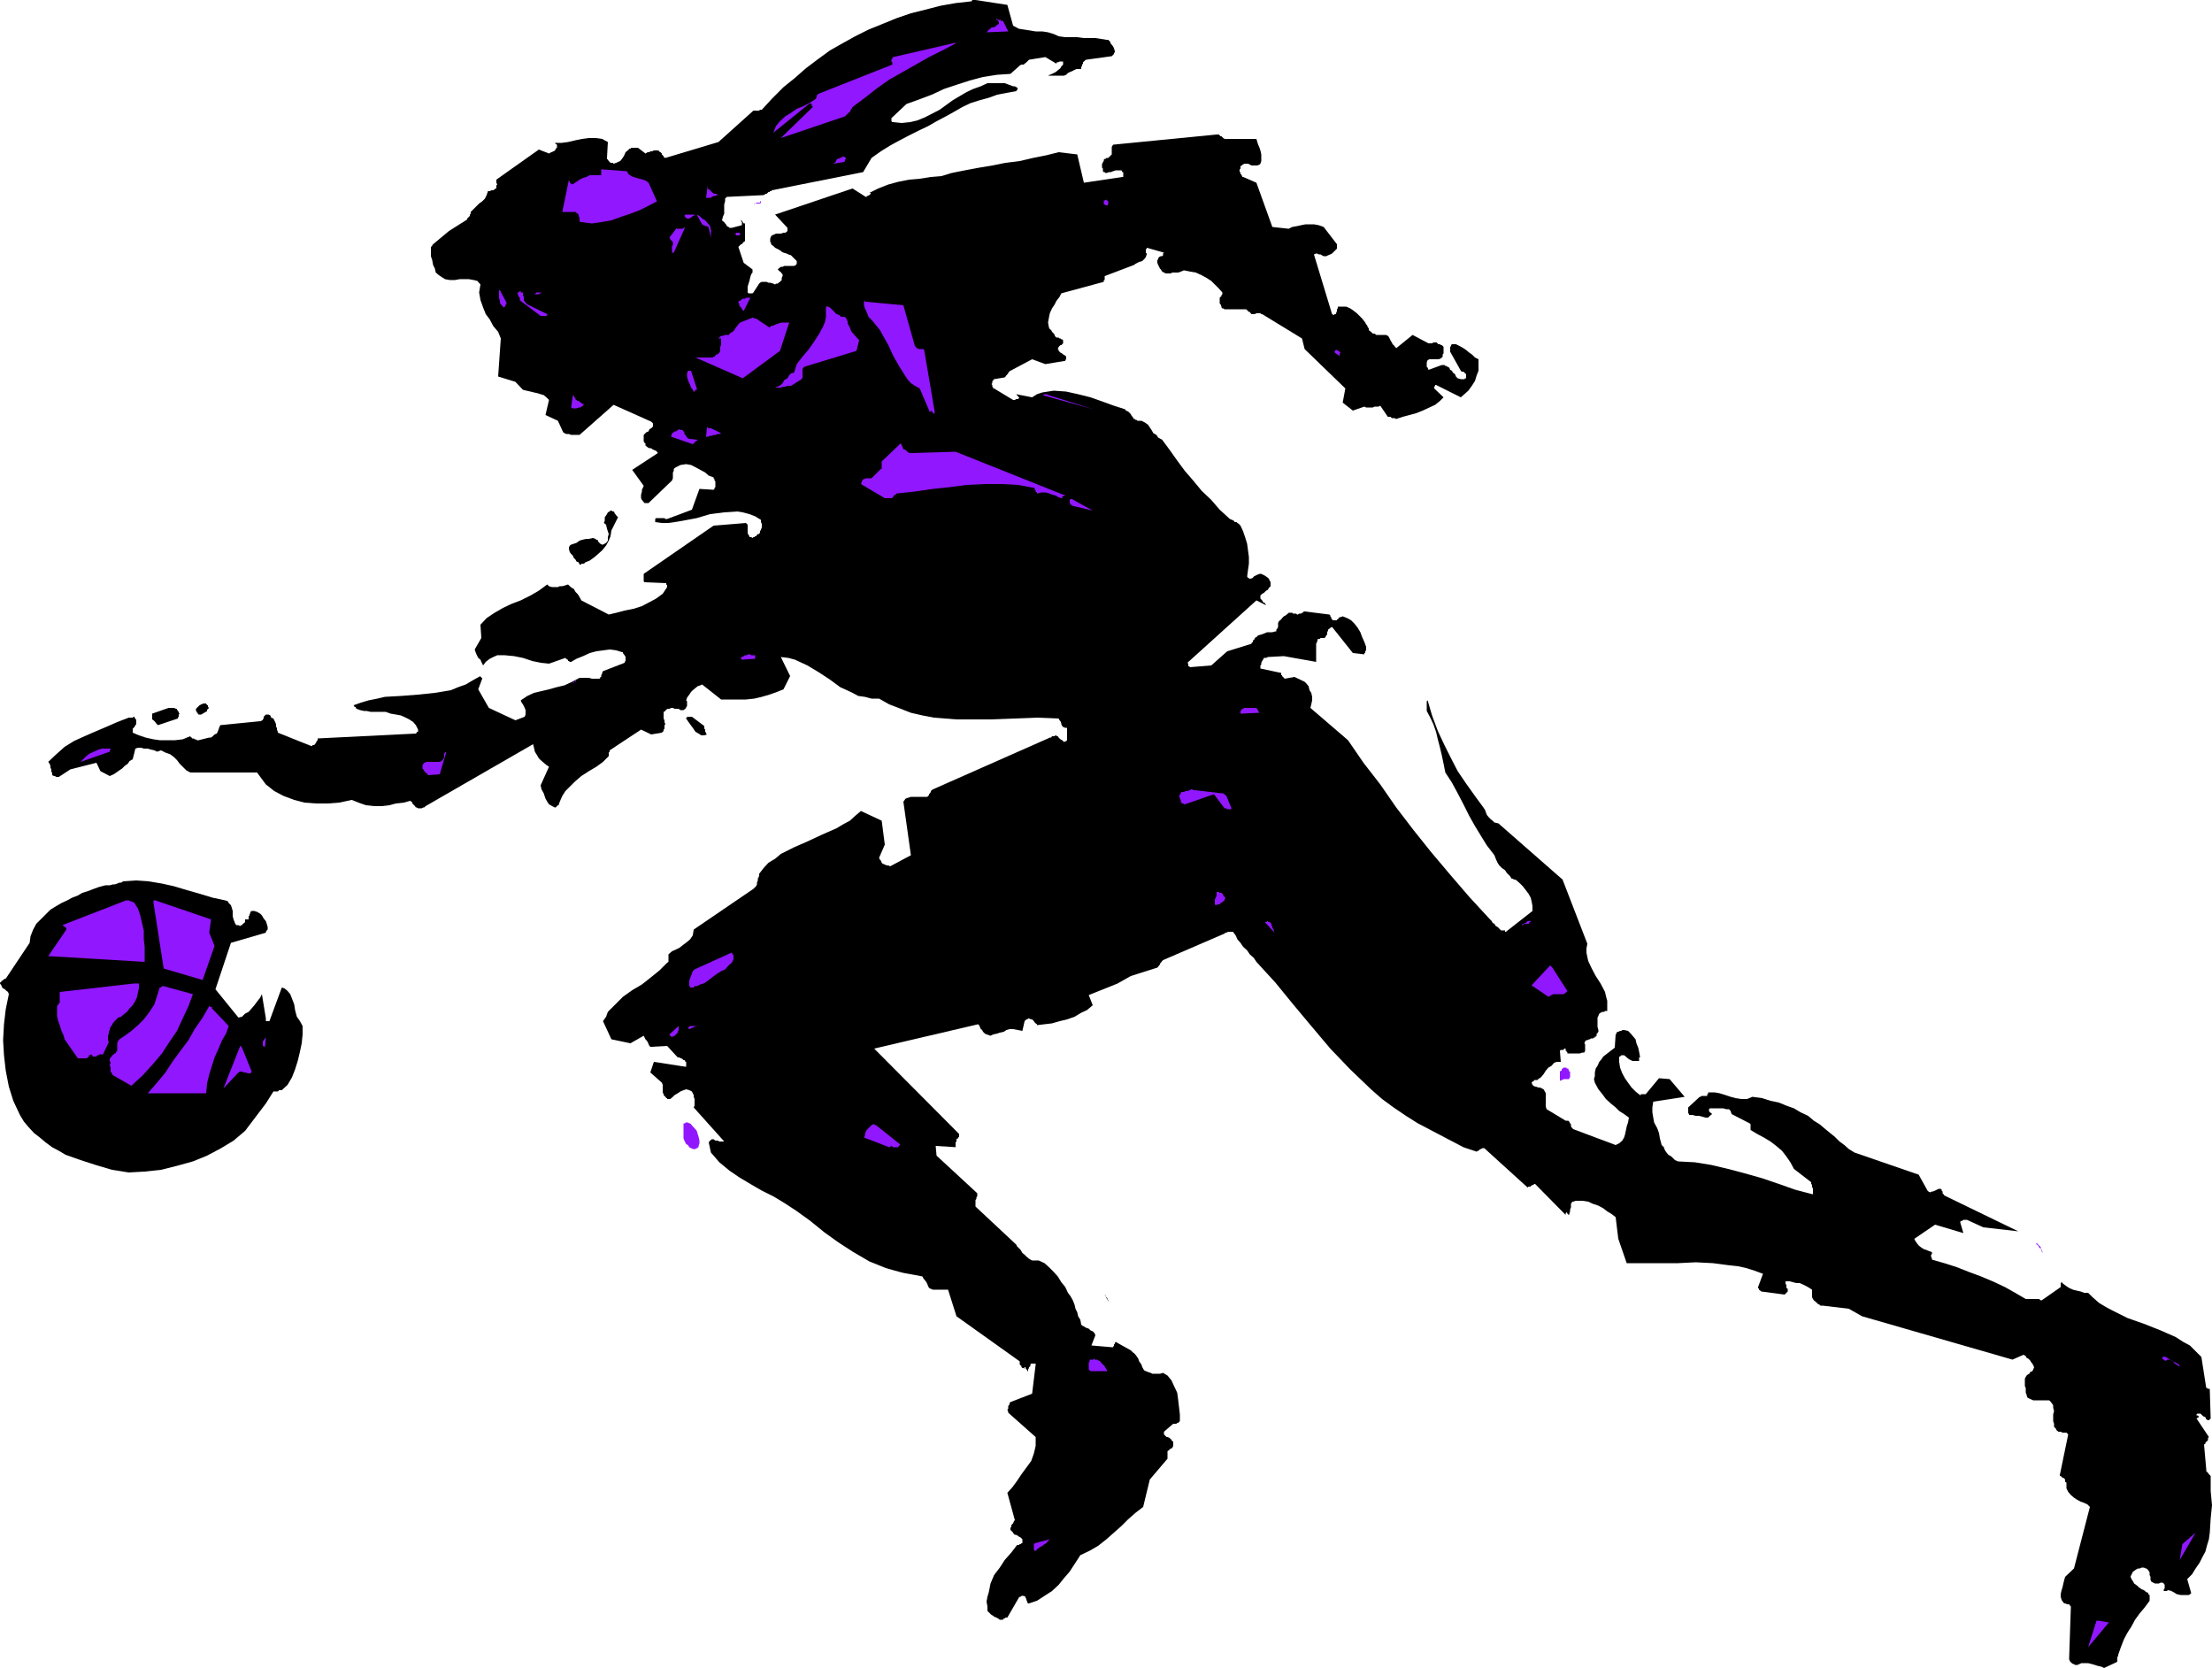 <svg height="361.92" viewBox="0 0 360 271.44" width="480" xmlns="http://www.w3.org/2000/svg"><path style="fill:#000" d="m276.398 285.225 5.184.792.936 3.384.936.504.936.144.936.144.864.144h1.08l.936.144.936.288.792.36 1.08.144h1.944l1.08.144h1.872l.936.144.864.144h.288l.144.144.144.144.144.36.144.144.216.288.144.288.144.504v.144l-.144.144v.144l-.144.144-.216.216-4.176.576-.216.144-.144.144-.144.144v.216l-.144.144v.144l-.144.288v.288h-.792l-.432.216-.288.144-.36.144-.288.144-.288.288-.36.144h-2.592l.288-.144.36-.144.288-.144.288-.144.36-.288.432-.36.144-.288.288-.288v-.504h-.576l-.288.144h-.216v.216l-1.8-1.08-2.664.432-.144.144-.144.144-.144.144-.288.216-.144.144h-.36l-.288.144-.144.144-1.368 1.224-2.16.144-2.304.36-2.16.576-2.016.648-2.16.72-2.016.936-2.088.792-2.016.72-2.448 2.304v.504l.144.144h.144l1.368.144 1.368-.144 1.224-.288 1.224-.504 2.376-1.224 2.088-1.512 1.08-.648 1.224-.72 1.08-.504 1.224-.432 1.08-.504h2.808l1.368.504h.288l.216.144h.144v.144l.144.144-.144.144-.144.216-1.584.288-1.512.288-1.368.504-1.584.432-1.368.432-1.368.648-1.368.792-1.296.72-1.512.792-1.368.792-1.512.72-1.584.792-1.512.792-1.584.864-1.512.936-1.512 1.08-1.368 2.304-14.832 2.952-.144.144h-.144l-.144.144h-.144l-.144.144-.144.144h-.144l-.36.216-5.976.288-.288.288v.432l-.144.504V320l-.216.504-.144.576.144.144.216.144.144.216.144.144.144.288.288.144.144.144h.36l1.656-.432v-.504l-.144-.144v-.144h.144v.144l.144.144.144.216h.216v2.88l-.216.144-.144.144-.144.216h-.144l-.144.144-.144.144-.144.144.864 2.592 1.44 1.08v.504l-.216.288-.144.432-.144.648-.144.432-.144.504v.937l.144.144h.648l.144-.144.936-1.44.144-.144.288-.144h.792l.288.144h.288l.504.144.288.144.144-.144h.288l.144-.144.216-.144.144-.144.144-.144v-.36l.144-.288v-.288l-.144-.144-.144-.144v-.144h-.144l-.216-.216-.144-.144.144-.144.36-.288h.288l.288-.144h1.584l.288-.144.144-.216v-.432l-.288-.288-.144-.144-.36-.36-.144-.144-.432-.144-.288-.144-.504-.144-.288-.144-.144-.144-.36-.216-.288-.144-.288-.144-.144-.144-.144-.144-.216-.144-.144-.144v-.216l-.144-.144v-.576l.144-.36.144-.144.36-.144.288-.144h.792l.432-.144h.288l.216-.144.144-.144v-.504l-2.016-2.16 12.6-4.248 2.16 1.368h.144v-.144h.144l.288-.144.216-.216v-.144h-.216l1.44-.72 1.656-.648 1.584-.432 1.8-.36 1.728-.144 1.8-.288 1.728-.144 1.656-.504 2.16-.432 2.304-.432 2.16-.36 2.16-.432 2.304-.288 2.16-.504 2.16-.432 2.016-.504 3.024.36 1.08 4.608 6.264-.936h.144v-.792h-.144l-.144-.288h-.936l-.432.144-.36.144h-.288l-.432.144h-.144l-.144-.144h-.144l-.144-.144v-.432l-.144-.144v-.648l.144-.144v-.144l.144-.144v-.216l.144-.144h.144l.144-.144h.288l.144-.144.144-.144.144-.144.144-.144v-1.224l.216-.36 16.848-1.656h.36l.144.144.144.144h.144l.144.144.144.144.216.144h5.184l.144.504.144.432.216.504.144.432.144.648v1.08l-.144.432-.144.144-.36.144h-.936l-.288-.144-.288-.144h-.648l-.144.144h-.144v.144h-.144l-.144.144v.36l-.144.144v.432h.144v.36h.144v.144l.144.144v.144h.144l2.16.936 2.592 7.2 2.664.288.576-.288.792-.144.648-.144.72-.144h1.368l.792.144.792.288 2.16 2.808v.72l-.36.36-.144.144-.288.288-.288.144-.36.144-.288.144h-.432l-.288-.144-.216-.144h-.288l-.288-.144h-.144l-.36.144 2.952 9.72.288.144.144-.144h.216v-.144l.144-.36v-.288l.144-.144v-.288h1.368l.648.288.432.288.648.504.432.432.432.432.504.648.144.288.144.144.144.36.144.144v.288l.144.144.216.144.144.144.144.144h.288l.288.216h1.584l.288.144.144.144.144.288.144.288.216.36.144.288.288.288.288.36 2.664-2.16 2.592 1.368h.576l.216-.144h.576v.144h.144v.144h.36l.144.144h.144l.144.144.144.144v1.08l-.144.144v.36l-.144.144-.144.144-.36.144h-1.512l-.288.144-.144.36v.72l.144.144.144.36 2.16-.792h.432l.144.144h.144l.216.144.288.144.144.36.288.144.144.288.36.288.144.36.288.288.504.144h.576l.144-.144h.144v-.648l-.144-.144-.144-.144-.144-.144h-.288l-.144-.144-1.728-3.096v-.792l.144-.144v-.144l.144-.144h.648l.576.288.648.36.432.288.504.432.432.288.504.504.576.288v1.872l-.288.72-.288.936-.504.792-.576.792-.648.576-.576.504-4.032-2.016h-.144v.144l-.144.144v.288l1.512 1.44-.576.576-.792.648-.936.432-1.08.504-1.08.432-1.08.288-1.08.288-1.08.36-.288-.144h-.432l-.216-.216h-.432l-1.224-1.8-.288.144h-.648l-.288.144h-1.08l-.288-.144-1.872.648-1.656-1.296.432-2.304-6.624-6.408-.432-1.728-6.48-3.96h-.144l-.144-.144h-.648l-.288.144h-.504l-.144-.144-.144-.216h-.144l-.144-.144-.144-.144-.144-.144h-3.528l-.216-.144h-.144l-.144-.144v-.144l-.144-.36-.144-.144v-.937l.144-.144.144-.144v-.144l.144-.144v-.288l-.576-.648-.648-.648-.576-.576-.792-.504-.792-.432-.936-.432-.864-.144-1.08-.216-.504.216-.432.144h-.936l-.288.144h-.792l-.288-.144-.288-.144-.216-.36-.144-.144-.144-.288-.144-.288-.144-.36v-.432l.144-.144v-.144l.144-.216.288-.144h.216l.144-.144v-.288l.144-.144-2.808-.792v.144l-.144.144v.504l.144.144v.144l-.144.432-.144.216-.288.288-.144.144-.504.144-.288.144-.288.144-.288.216-4.752 1.8v.648h-.144v.288l-6.912 1.872-.288.576-.504.648-.288.576-.432.648-.36.792-.144.72-.144.792.144.792.144.288.216.144.144.288.144.144.144.144.144.216v.144l.288.288h.36l.144.144h.144l.144.144h.144l.144.144v.504l-.144.144-.144.144h-.144l-.144.144-.144.144-.144.36.144.144v.144l.144.144.144.144.288.144.144.144.36.216.144.144v.433l-.144.144v.144h-.216l-3.024.504-2.16-.792-3.528 1.872h-.144v.144l-.216.144v.144l-.144.144-.144.144-.144.216-.144.144-1.728.288-.144.144v.144h-.144v.36l-.144.144.144.144v.288l.144.144v.144h.144l3.096 1.872h.288l.216-.144h.288l.144-.144.144-.144-.288-.36v-.144l.144.144.144.36v.144l-.144-.144-.432-.504 2.592.504.792-.504.864-.288.936-.144.936-.144 2.016.144 1.944.432 2.016.504 2.016.72 1.8.648 1.8.576.144.216.36.144.144.144.144.144.144.144.144.288.144.144.216.36h.144l.144.144h.144l.144.144h.648l.576.288.504.36.288.432.288.432.288.504.504.288.288.432.648.36 1.224 1.656 1.224 1.728 1.224 1.656 1.368 1.584 1.368 1.656 1.584 1.512 1.368 1.584 1.656 1.512.36.144.288.144.144.216h.288l.144.144.216.144.144.144.144.144.432.936.36 1.08.288.936.144 1.08.144 1.08v1.08l-.144 1.008-.144 1.08.144.216.288.144h.144l.36-.144.144-.216.288-.144.288-.144.36-.144h.288l.288.144.288.144.216.144.288.216.144.144.144.288.144.288v.648l-.288.288-.144.288-.288.144-.36.36-.288.144-.288.288v.504l.144.144.144.144.144.288.288.144.216.36.288.144-1.872-.936-11.232 10.152.144.144v.432h.216v.144l3.528-.288 2.592-2.304 3.96-1.224v-.144l.216-.144v-.288h.144l.144-.216v-.144l.288-.144.288-.288.504-.144.432-.144.504-.216h.864l.504-.144h.144v-.288l.144-.144.144-.288v-.649l.144-.288.36-.288.144-.216.288-.288.288-.144.36-.288.144-.144h.576l.144.144h.504l.144.144h.144l.144-.144h.36l.144-.144h.144l.144-.216h.144l4.032.504.144.144v.144l.144.144v.144l.144.216.144.144h.648v-.144h.144l.144-.216.144-.144h.144l.36-.144.72.288.648.36.576.576.504.648.432.72.288.792.36.792.288.792v.576l-.144.144v.288h-.144v.216l-1.872-.216-3.384-4.248-.288.144-.144.144-.216.144v.144l-.144.288v.36l-.144.144-.144.288-.144.144h-.648l-.144.144h-.288l-.144.504-.144.288v2.952l-5.256-.936-2.592.144-.288.144h-.36l-.144.288-.144.216-.144.288v.288l-.144.144v.504l3.384.72v.36h.144v.144l.144.144.144.144.144.144 1.584-.288 1.656.792.288.288.36.432.144.648.288.432.144.648v.576l-.144.648-.144.576 6.12 5.256 2.52 3.672 2.736 3.528 2.592 3.744 2.808 3.672 2.88 3.6 3.096 3.672 3.096 3.6 3.384 3.672.288.288.144.288.288.144.216.36.288.144.144.144.144.144.144.144.144.144h.648v.216h.144l4.32-3.384v-.792l-.144-.792-.144-.576-.36-.648-.432-.576-.504-.648-.432-.432-.576-.504-.216-.144h-.288v-.144h-.288l-.288-.432-.504-.504-.288-.432-.504-.36-.432-.432-.288-.432-.288-.648-.216-.576-1.224-1.584-.936-1.512-1.008-1.656-.936-1.656-.936-1.872-.936-1.8-.936-1.728-1.08-1.656-.288-1.44-.288-1.368-.288-1.224-.36-1.368-.288-1.224-.432-1.224-.504-1.08-.576-1.08v-1.583l.144-.144.72 2.448.936 2.52 1.08 2.304 1.08 2.16 1.08 2.088 1.368 2.016 1.44 2.016 1.368 1.872.288.432.144.432.144.36.36.432.288.288.288.216.288.288.648.144 10.44 9.144 4.032 10.44-.144.792v.648l.144.72.144.648.576 1.224.648 1.224.792 1.224.72 1.368.144.648.216.792v1.656h-.36l-.144.144h-.288l-.288.144-.216.144-.144.36-.144.288v1.512l.144.504v.288l-.144.144v.144h-.144v.36l-.144.144h-.144v.144h-.144l-.144.144h-.36l-.144.144h-.144l-.288.144h-.144l-.216.144v.144l-.144.216.144.144v1.08l-.144.288h-.288l-.432.144h-2.016v-.144l-.144-.144v-.144h-.144v-.36h-.216l-.144.216h-.432l-.144.144.144 1.8h-.648l-.432.144-.432.504-.504.288-.432.504-.36.576-.432.504-.432.288-.144.144h-.504v.144h-.144l-.144.144-.144.144.144.36.144.144.288.144h.144l.36.144h.288l.288.144.288.144.216.36.144.288v2.16l.144.432 3.096 1.872h.432l.144.144.144.288.144.144v.36l.216.288.144.144 6.912 2.592.576-.288.504-.432.288-.504.144-.432.144-.648.144-.72.216-.648.144-.792-.792-.576-.792-.504-.576-.576-.792-.648-.792-.72-.576-.792-.648-.792-.576-1.08-.144-.576.144-.504v-.576l.144-.648.288-.432.288-.648.36-.432.288-.432 1.872-1.44.144-2.16.144-.144v-.144l.144-.144h.144l.288-.144h.216l.144-.144h.288l.648.144.432.432.432.504.36.432.144.648.288.72.144.648.144.792v.144h-.144v.576h-1.08l-.288-.144-.288-.144-.36-.288-.144-.144-.288-.216h-.432l-.216.216h-.144v.864l.144.936.36.936.432.792.504.72.576.792.648.648.72.576h.144v-.144h.792l2.16-2.592 1.728.144 2.448 2.88-5.112.792-.144.936v.792l.144.864.144.792.504.936.288.792.144.864.288 1.08.36.36.144.432.288.432.288.36.504.288.288.288.288.288.504.216 2.736.144 2.664.432 2.736.648 2.736.72 2.808.792 2.736.936 2.664.936 2.736.72h.144v-.864l-.144-.36v-.288l-.144-.144v-.288l-2.808-2.16-.576-1.08-.648-.936-.72-.936-.936-.792-.936-.72-1.08-.648-1.08-.576-1.08-.648v-.936l-.144-.144-2.952-1.512-.144-.504-.288-.288h-.432l-.504-.144h-2.16l-.144.144v.288l.144.216.216.144.144.144-.36.288-.288.288h-.432l-.504-.144-.576-.144h-.504l-.576-.144h-.504v-.144l-.144-.144v-.936l1.872-1.728h.144l.144-.144h.936v-.288h.144v-.288h1.08l.792.144.936.288.864.288.792.216.936.144h.936l.864-.36 1.584.216 1.368.432 1.368.288 1.224.504 1.224.432 1.08.648 1.224.576.936.792.936.576.936.792.792.648.72.576.792.792.792.576.72.648.936.576 10.44 3.6 1.44 2.592.144.144.288.144.288-.144h.144l.36-.144.288-.144.288-.144h.36l.144.144v.144l.144.144v.288l.144.144.144.216 12.024 5.832-5.688-.648-2.664-1.224h-.576l-.144.144h-.144l-.216.144v.144l.504 1.728-4.608-1.368-3.384 2.304.144.288.288.432.288.36.36.288.432.288.432.144.504.216.432.144v.288l-.144.144v.288l.144.36v.144l2.016.576 2.016.648 2.016.792 1.944.72 1.872.792 2.016.936 1.656.936 1.728 1.008h2.16l.288.216h.144l3.096-2.16v-.648l.144-.144.288.288.504.36.432.288.648.288.576.144.648.144.576.216h.648l.72.72 1.08.936 1.08.648 1.08.576 2.448 1.224 2.664.936 2.736 1.08 2.448 1.08 1.224.792 1.08.576.936.936.936.936.792 5.04h.144l.144.144h.288v.216l.144 4.608-.288.288h-.144l-.288-.144-.144-.36-.36-.144-.288-.288-.144-.144h-.504l-.144.144v.144h.144l.216.144v.144l-.36.216 2.016 3.024-.144.144v.36l-.144.144-.144.144-.144.144v.144l-.216.144.36 4.032v.288l.144.144.144.144.144.216.144.144.144.144v2.448l.216 2.304-.216 2.16-.144 2.304-.144 1.08-.288.936-.288 1.08-.504.936-.432.864-.648.936-.576.936-.792.792.648 2.304-.36.288h-1.368l-.648-.144-.432-.288-.432-.216-.504-.144-.288.144h-.432v-.288l.144-.144v-.576l-.144-.216-.216-.144h-.288l-.288.144h-.648l-.288-.144-.288-.144-.144-.288v-.504l-.144-.288v-.432l-.216-.36-.288-.288h-.144l-.288-.144h-.36l-.288.144h-.288l-.288.144-.216.144-.288.216-.144.144v.144l-.144.144v.144l-.144.144v.144l.144.36.288.432.144.288.504.36.288.288.432.288.36.144.432.36h.144l.144.144v.144l.216.144v.935l-.792 1.08-.792.936-.792 1.08-.576 1.08-.648 1.008-.576 1.08-.504 1.296-.432 1.224v.144l-.144.288v.649l-.144.144-2.016.936-.432-.216-.648-.144-.432-.144-.504-.144-.576-.144h-1.08l-.648.288h-.432l-.144-.144h-.144l-.216-.144-.144-.144-.144-.144-.144-.36.288-8.568-.144-.144-.144-.216h-.288l-.36-.144h-.144l-.144-.144-.288-.432-.144-.504v-.432l.144-.648.144-.432.144-.648.144-.576.144-.504 1.44-1.368 2.592-10.008-.432-.432-.648-.288-.432-.144-.648-.36-.432-.288-.504-.432-.432-.504-.288-.576v-.936l-.216-.144v-.36l-.144-.144-.144-.144h-.144l-.144-.144-.144-.144h-.144v-.144l1.368-6.624-.144-.144-.144-.144h-.648l-.288-.144h-.36l-.288-.216-.144-.288-.288-.288v-.504l-.144-.432v-1.08l.144-.576-.144-.504v-.432l-.36-.504-.288-.288h-2.592l-.648-.288-.288-.144-.144-.36v-.144l-.144-.288v-.792l-.144-.288v-1.224l.144-.288.144-.216.144-.144.288-.144.144-.288.36-.144.144-.288.144-.36-.144-.288-.144-.288-.144-.144-.216-.36-.288-.288-.288-.144-.144-.288-.36-.216-1.8.792-24.48-7.056-2.16-1.224-4.248-.504h-.36l-.144-.144-.288-.144-.144-.144-.144-.144-.36-.288-.144-.216-.144-.288v-1.224l-.432-.288-.504-.288-.432-.216-.648-.288h-.576l-.504-.144-.576-.144h-.648v.432l.144.144v.504l.216.144v.432l-.216.216-.144.144-.144.144-3.816-.504-.144-.144-.216-.144v-.144l-.144-.144v-.144l.792-2.16-1.368-.504-1.368-.432-1.296-.288-1.368-.144-2.736-.36-2.808-.144-2.88.144h-8.352l-1.368-3.96-.432-3.528-.648-.504-.72-.432-.648-.504-.792-.432-.864-.288-.792-.36-.936-.144h-1.08l-.432.144h-.144l-.216.36v.576l-.144.36v.288l-.144.432v.144h-.144v-.144h-.144v-.144l-.144-.144-.144.144v.288l-4.968-5.04h-.144l-.144.144h-.144l-.144.144h-.144v.144h-.36l-.144.144-7.056-6.408h-.288l-.216.144h-.144l-.144.144-.144.144h-.144l-.144.144-2.16-.72-7.416-3.888-1.944-1.224-2.016-1.368-1.872-1.368-1.8-1.584-3.384-3.24-3.24-3.384-3.096-3.672-2.952-3.528-2.88-3.528-3.096-3.384-.432-.648-.648-.576-.432-.648-.648-.576-.432-.648-.504-.576-.288-.648-.432-.576h-.792l-.288.144h-.144l-.144.144-10.008 4.32-.144.144-.216.288-.144.144v.144l-.144.144-.144.216-.144.144-4.32 1.368-2.16 1.224-4.68 1.872.648 1.656-.936.792-.936.432-1.08.648-1.224.432-1.224.288-1.224.36-1.224.144-1.224.144v-.144l-.216-.144-.144-.144-.144-.216-.144-.144-.144-.144h-.144l-.36-.144h-.144l-.144.144h-.144l-.144.144-.144.144-.36 1.584-1.512-.288h-.576l-.504.144-.432.288-.648.144-.432.144-.648.144-.432.216-.648-.216-.288-.144-.144-.144-.144-.144-.144-.288-.216-.144-.144-.36-.144-.288-.144-.144-16.92 3.96 13.824 13.896v.432l-.144.144v.144h-.144l-.144.144v.36l-.144.144v.791h.144l-3.384-.216.144 1.584 6.624 6.12v.504l-.144.144v.288l-.144.144v1.08l6.624 6.192.144.288.288.288.288.288.288.504.36.288.288.288.432.36.504.288h1.08l.936.432.72.648.792.792.648.72.576.936.648.792.432.936.432.576.36.648.288.72.144.648.288.576.144.648.36.576.144.792.144.144.288.144.36.216.432.144.288.288.36.144.288.288.144.36-.648 1.656 3.312.288h.216v-.144h.144v-.288l.144-.144v-.144l.144-.144 2.448 1.368.288.288.36.288.288.36.288.432.144.432.36.504.144.432.288.504.288.144.36.144.432.144.288.144h1.224l.504-.144.72.432.648.792.432.936.504 1.08.144 1.08.144 1.224.144 1.224v1.08l-.144.144-.144.144h-.144l-.144.144h-.504l-1.512 1.296v.433l.144.144.144.144.144.144h.144l.36.144.144.216h.144v.144l.144.144.144.144v.647l-.144.288-.144.144h-.144l-.144.144-.144.144-.216.144v1.224l-2.88 3.384-1.08 4.464-1.224.936-1.224 1.08-1.08 1.08-1.224 1.08-1.224 1.08-1.368 1.08-1.368.792-1.512.72-.792 1.224-.936 1.44-.936 1.08-.864 1.08-1.08 1.008-1.224.792-1.224.792-1.296.432h-.144l-.144-.144v-.144l-.144-.288v-.144l-.144-.216v-.144l-.288-.144h-.36l-.144.144h-.144l-.144.144-1.872 3.24h-.288l-.144.144h-.144l-.144.216h-.504l-.288-.216-.288-.144-.36-.144-.144-.144-.288-.144-.288-.288-.36-.36v-.72l-.144-.792.144-.792.216-.72.288-1.44.576-1.368.936-1.224.792-1.224 1.08-1.224.936-1.224h.288l.144-.144h.144l.144-.144h.144v-.648l-.144-.144-.144-.144-.288-.144-.288-.216-.504-.144-.144-.288-.288-.288-.144-.144v-.36l.144-.144v-.288l.144-.144.144-.144.144-.36.144-.144-1.224-4.464.792-.864.792-1.08.72-1.08.792-1.08.792-1.08.432-1.224.288-1.224v-1.44l-4.464-3.96v-.144l-.144-.36.144-.144v-.432l.216-.288v-.216l.144-.144 3.528-1.368.576-4.752v-.144h-.72l-.144.144v.288l-.216.144v.144l-.144.216v.288h-.144v-.144l-.144-.144-.144-.216v-.144h-.144l-.144.36v-.216h-.216l-.144-.144v-.144l-.144-.144-.144-.144v-.504l-10.296-7.344-1.368-4.32h-2.448l-.36-.144-.288-.144-.144-.288-.144-.36-.144-.288-.216-.288-.288-.36-.144-.288-1.512-.288-1.584-.288-1.368-.36-1.512-.432-2.664-1.08-2.592-1.512-2.448-1.584-2.304-1.656-2.304-1.872-2.304-1.656-1.872-1.224-1.8-1.08-1.872-.936-1.872-1.08-1.8-1.08-1.584-1.08-1.656-1.368-1.368-1.584-.36-1.656.216-.288.288-.216h.288l.288.216h.36l.288.144h.792l-4.968-5.544.144-.288v-1.08l-.144-.36v-.288l-.144-.288-.144-.288-.432-.216-.504-.144-.432.144-.504.216-.432.288-.504.288-.288.288-.432.36h-.504v-.144h-.144l-.144-.216-.288-.288v-.144l-.144-.288v-1.224l-.144-.36-1.872-1.656.576-1.728 5.112.792h.144v-.791h-.144v-.144l-.144-.144h-.144l-.144-.144-.216-.144h-.144l-.144-.144h-.288l-1.728-1.872-2.592.144h-.144l-.144-.144-.144-.288-.144-.36-.216-.288-.144-.144-.144-.288-.144-.288-2.16 1.224-3.096-.648-1.368-2.952.504-.72.288-.792.576-.576.648-.648 1.224-1.224 1.512-1.08 1.584-.936 1.368-1.08 1.512-1.224 1.224-1.224.216-.144v-1.224l.576-.504.648-.288.576-.288.648-.504.576-.432.504-.432.432-.648.144-.936 9.72-6.624.144-.144.288-.288.144-.288v-.288l.144-.36v-.288l.216-.432v-.36l.72-.936.792-.864 1.08-.648.936-.792 2.16-1.08 2.304-1.008 2.304-1.08 2.304-1.008 1.08-.648 1.08-.576.864-.792.936-.792 3.384 1.584.504 3.888-.936 2.16.144.288.144.144.144.36.144.144.36.144.288.144h.288l.288.144 3.384-1.8-1.224-8.712.36-.504.432-.144.432-.144h2.664l.144-.144.144-.144v-.144l.144-.144.144-.216v-.144l.144-.144.216-.144 18.72-8.28.288-.144h.216l.144-.216h.432l.144-.144h.144v.144h.216l.144.216.144.144.144.144.288.144.144.144.144.144.36-.144.144-.144v-2.016h-.288l-.36-.144-.144-.144-.144-.288v-.144l-.144-.36-.144-.144-.144-.288-3.528-.144-3.744.144-3.816.144h-5.544l-1.872-.144-1.8-.144-1.872-.36-1.872-.432-1.656-.648-1.872-.72-1.656-.936h-1.224l-1.08-.288-1.08-.144-.936-.504-2.016-.936-1.656-1.224-1.872-1.224-1.8-1.08-.936-.432-1.08-.504-1.08-.288-1.224-.144 1.512 3.096-1.08 2.16-1.08.432-1.224.432-1.224.36-1.224.288-1.368.144h-4.032l-3.096-2.448-.288.144-.432.144-.36.288-.432.36-.288.288-.288.432-.36.504-.144.432.144.144v.792l-.144.144v.144l-.144.144-.288.216h-.504l-.288-.216h-.648l-.288-.144h-.288l-.288.144h-.36l-.144.216h-.144v.144l-.288.144v1.08l.144.288v.288l.144.36-.144.144v.576l-.144.144v.216l-.144.144-.144.144-1.728.288-1.656-.792-5.112 3.384v.216l-.144.144v.576l-.936.936-1.08.792-1.224.72-1.224.792-1.08.936-1.08 1.08-.432.432-.504.792-.288.648-.288.72v.144h-.144l-.144.144-.216.216h-.144l-.432-.216-.504-.288-.288-.432-.288-.504-.144-.432-.144-.432-.36-.648-.144-.648L206.99 410l-.432-.288-.432-.36-.504-.432-.288-.288-.288-.504-.36-.576-.144-.648-.144-.576-17.496 10.08-.216.216h-.144l-.288.144h-.576l-.216-.144h-.144l-.144-.216-.144-.144-.144-.144-.144-.144v-.144l-.144-.144-.216-.144-1.008.288-1.296.144-1.08.288-1.224.144h-1.224l-1.368-.144-1.224-.432-1.08-.432-2.016.432-1.8.144h-2.016l-1.872-.144-1.656-.432-1.728-.648-1.512-.792-1.368-1.08-1.44-1.944h-10.872l-.648-.36-.576-.576-.504-.504-.432-.576-.504-.504-.576-.432-.792-.288-.72-.36-.648.216-.432-.216-.648-.144-.432-.144h-.648l-.432-.144h-.504l-.432.144-.432 1.728-.504.288-.288.432-.504.36-.432.432-.432.288-.504.36-.432.288-.648.288-1.512-.792-.648-1.368-4.248 1.08-1.872 1.224h-.432l-.216-.144h-.144l-.288-.144v-.288l-.144-.36v-.288l-.144-.288v-.288l-.144-.36-.216-.288 1.296-1.224 1.368-1.224 1.512-.936 1.728-.792 1.656-.72 1.872-.792 1.8-.792 1.872-.72h.648l.144-.144h.144v.144l.144.144v.144h.144v.793l-.144.144-.144.288-.144.144-.144.144v.648l1.008.432 1.08.36 1.296.288 1.008.144h2.52l1.224-.144 1.224-.504.144.216h.144v.144h.288l.144.144h.216l.144.144h.288l1.728-.432h.288l.288-.216.288-.288.36-.144.144-.288.144-.36.144-.432.144-.288 6.48-.648h.144l.144-.144h.144v-.144l.144-.144v-.288l.216-.216.144-.144h.432l.288.144.144.36.36.144.144.288.144.288.144.36v.431l.144.144v.288l.144.36v.144l5.4 2.16h.144l.144-.144h.216l.144-.144.144-.216.144-.288.144-.144v-.288l15.984-.792.144-.144v-.144h.216v-.36l-.36-.72-.432-.504-.648-.432-.576-.288-.792-.36-.792-.144-.864-.144-.792-.288h-2.448l-.648-.144h-.432l-.648-.144-.576-.216-.144-.144v-.144h-.216v-.144l-.144-.144 1.224-.432 1.224-.36 1.44-.288 1.224-.288 2.592-.144 2.808-.216 2.736-.288 2.592-.432 1.224-.504 1.224-.432 1.08-.648 1.296-.72v.144h.144v.144h.144v.144l-.648 1.728 1.728 3.024 4.32 2.016 1.512-.576.144-.36v-.72l-.144-.36-.144-.288-.144-.288-.216-.288-.144-.36 1.08-.72 1.08-.504 1.224-.288 1.224-.288 1.296-.36 1.224-.288 1.224-.576 1.224-.648h1.512l.504.144h1.224l.144-.144v-.144h.144v-.288l.144-.216v-.144l.144-.288 3.528-1.368v-.144l.144-.144V392h-.144v-.144l-.144-.144-.144-.216v-.144h-.144l-.936-.288-1.08-.144-1.08.144-1.08.144-1.08.288-1.08.504-1.08.432-.864.504h-.216l-.144-.144h-.144v-.216h-.144l-.144-.144-.144-.144-2.664.936-1.368-.144-1.368-.288-1.512-.504-1.44-.288-1.512-.144h-1.224l-.648.288-.576.288-.648.504-.432.576-.144-.288-.144-.288-.144-.36-.36-.288-.144-.288-.144-.288-.144-.36-.144-.432 1.08-1.872-.144-2.16 1.008-1.08 1.296-.864 1.368-.792 1.368-.648 1.512-.576 1.584-.792 1.368-.792 1.368-1.008.288.288.504.144h.936l.288-.144h.432l.504-.144.432-.144.288.288.36.288.288.144.288.504.288.288.216.288.288.504.144.288 4.464 2.304 1.224-.288 1.368-.36 1.44-.288 1.368-.432 1.224-.648 1.08-.576 1.08-.792.72-1.08v-.288l-.144-.144v-.216h-.144l-3.384-.144-.144-.144v-1.223l11.376-7.848 5.256-.432.144.144.144.144v1.512h.144v.144l.144.216v.144h.288l.216.144.144-.144h.144l.144-.144h.144l.144-.216.144-.144h.216l.144-.288v-.144l.144-.288.144-.36v-.576l-.144-.288v-.36l-.936-.576-.936-.36-1.08-.288-.936-.144-2.088.144-2.304.288-2.16.648-2.304.432-1.296.216-1.008.144h-1.08l-1.08-.144v-.504l.144-.144h1.368l.144.144h.288l4.032-1.512 1.224-3.384 2.304.144.144-.144v-.144l.144-.144v-.936l-.144-.144v-.216l-.144-.144v-.144l-.792-.288-.576-.504-.792-.432-.792-.432-.72-.36-.792-.144-.936.144-.72.36-.216.144-.144.144v.288l-.144.288v.936l-.144.36-3.816 3.672h-.648l-.144-.144-.288-.36-.144-.288v-.576l.144-.504v-.288l.144-.288.144-.36-1.872-2.592 4.176-2.736-.144-.216-.144-.144-.36-.144-.288-.144-.144-.144h-.288l-.288-.144-.36-.288v-.36h-.144v-.144l-.144-.144V356l.144-.144.288-.288.36-.144.144-.36.288-.144.288-.288v-.504l-.144-.144-.144-.144-6.12-2.736-5.544 4.896h-1.368l-.36-.144h-.432l-.288-.144-.216-.144-.864-1.872-2.016-.936.576-2.448-.432-.432-.432-.36-.504-.144-.432-.144-.648-.144-.576-.144-.648-.144-.576-.144-1.224-1.296-2.808-.864.432-6.192-.432-1.08-.792-.936-.576-1.08-.648-.864-.432-1.08-.432-1.224-.216-1.224.216-1.296-.504-.576-.576-.144-.792-.144h-1.512l-.792.144h-.792l-.792-.144-.576-.36-.432-.288-.504-.432-.144-.648-.288-.576-.144-.792-.216-.648V325.4l.216-.144v-.144l.144-.144 2.592-2.16 2.736-1.728.216-.144v-.144l.144-.144.144-.144.144-.144v-.216l.144-.144v-.288l.288-.288.36-.36.432-.432.288-.288.504-.36.432-.432.288-.576.216-.648h.288l.288-.144h.288l.216-.144.144-.144h.144v-.504l.144-.144-.144-.288v-.504l6.912-4.896 1.656.648.36-.216h.144l.144-.144h.144l.144-.144.144-.144v-.144l.216-.144v-.504l-.216-.144-.144-.144h1.08l1.08-.144 1.224-.288 1.08-.216 1.08-.144h1.08l1.08.144.936.504-.144 2.592v.144l.144.144.144.216.144.144.144.144h.36l.144.144.432-.144.288-.144.36-.144.288-.36.288-.432.144-.288.144-.36.36-.288.144-.144.144-.144h.144l.144-.144h1.08l1.224.936.36-.216h.288l.144-.144h.288l.288-.144h.648l.288.144v.144h.144l.216.216v.144l.144.144.144.144v.144l.288.144 8.64-2.592 5.688-5.112h.936l.144-.144h.288l1.656-1.8 1.872-1.872 1.872-1.512 1.8-1.584 2.016-1.512 1.872-1.368 2.16-1.224 1.944-1.08 2.16-1.08 2.304-.936 2.304-.936 2.304-.792 2.304-.576 2.52-.648 2.448-.432 2.592-.288.144-.216h.504z" transform="translate(-117.638 -285.225)"/><path style="fill:#9117ff" d="m279.926 288.32.144.145h.432v.144h.36l.864 1.728-3.528.144.144-.144.216-.288.288-.144.144-.216h.288l.36-.144.288-.288.288-.144v-.288l-.144-.216-.144-.144h-.144v-.144zm-6.912 3.889h.288l-2.304 1.224-2.16 1.08-2.16 1.224-2.16 1.224-2.16 1.224-1.944 1.368-2.016 1.584-2.016 1.512-.144.288-.144.144-.144.36-.216.144-.144.144-.144.144-.144.144-.144.144-10.44 3.528 5.184-5.04v-.144h-.144v-.36h-.144l-.144-.144-5.976 4.824.432-1.08.648-.792.864-.792.936-.576.936-.648 1.08-.432.936-.504.936-.576.144-.144v-.144h.144v-.36l.144-.144.144-.144 12.024-4.752v-.36l-.144-.144v-.288l.144-.144v-.144l.144-.144zm-17.712 18.72v.144l-.144.144v.216l-.144.144-1.728.288.144-.144.216-.144.144-.36.144-.144h.144l.288-.144.36-.144.144-.144.144.144h.144l.144.144zm-39.528 1.871 3.888.289.288.504.432.288.36.144.432.144.576.144.504.144.432.144.504.36 1.368 3.024-1.224.648-1.584.792-1.512.576-1.512.504-1.584.576-1.656.288-1.512.216-1.728-.216h-.144l-.144-.144v-.576l-.144-.288v-.216l-.36-.288-.144-.144h-2.16l1.08-5.256v.144l.144.216v.144l.216.144v.144l.432-.144.432-.288.504-.36.576-.288.504-.144.576-.288h1.872v-.937zm17.064 2.593v.504l.144.144.216.144.144.144.144.144.144.144.288.144h.288l.36.216h-.36l-.144.144h-.288l-.288.144-.144.144h-.792zm65.16 2.592v.504l-.144.144h-.288l-.144-.144h-.144v-.648h.144l.288-.144v.144h.144l.144.144zm-57.312.36v-.144h.648v-.216h.144v.216l-.144.144h-.792l-.144.144h-.144.144v-.144h.144zm-11.376 1.8h1.728l.432.216.432.432.504.288.432.504.36.432.144.648v1.224l-.36-1.584v-.144h-.144l-.144-.144h-.288l-.144-.144h-.144l-.216-.144-.864-1.584h-.36l-.144.216h-.144l-.144.144-.144.144h-.144l-.144.144h-.36l-.144-.144h-.144v-.144l-.144-.144.144-.216zm-1.224 2.304h.648l.144-.144h.144l.144-.144-1.872 4.176h-.288v-1.08l.144-.144v-.504l-.144-.144-.144-.144-.144-.144v-.144l-.144-.144 1.224-1.584v.144h.144zm9.504.648h.36l.144.144v.144l-.144.144h-.504v-.144h-.144l-.144-.144h.288v-.144zm-38.592 9.36 1.08 2.016v.144l-.144.144v.144l-.144.216-.144.144-.144-.144-.36-.36-.144-.288v-.288l-.144-.504v-1.224h.144zm3.24.143h.144v.217h.36v.576h.144v.792h.144v.144l.144.144.144.144.144.144 3.24 1.584v.144l-.144.144h-.936l-2.88-2.16-.216-.144-.144-.144-.144-.144v-.36l-.144-.144-.144-.288v-.144l-.144-.288h.288zm2.664.217h1.008-.144l-.144.144h-.144l-.144.144h-.648v-.144h.216v-.144zm34.416.863h.432l-1.08 2.16-.144-.143-.144-.144v-.144l-.144-.144-.144-.144-.144-.216v-.288l-.144-.144v-.144l.144-.144h.144l.144-.144.288-.216h.36l.144-.144zm19.224.649 6.12.576 1.872 6.624.144.144.144.216h.144l.216.144h.72l.144.144 1.728 10.152-.144.144v.144l-.144-.144v-.144l-.216-.144-.144-.144-.144.288-1.656-3.888-.792-.432-.648-.432-.576-.648-.504-.792-.864-1.368-.936-1.656-.792-1.728-.936-1.656-.432-.792-.648-.792-.576-.72-.648-.648-.144-.432-.144-.36-.144-.288-.144-.288-.144-.504v-.72h.144v.144h.144zm-6.192.791.36.145.288.288.144.144.288.288.36.36.432.144.288.288h.504l.288.144.144.288.144.36v.288l.144.288.216.36.144.432.144.288 1.224 1.368-.432 1.728-8.496 2.592-.144.144-.144.216v1.367l-.144.288-1.728 1.08h-.576l-.36.144h-.288l-.432.144h-.648l-.288-.144h.432l.504-.288.288-.288.288-.504.504-.288.288-.504.288-.288.504-.144.432-1.368.936-1.224.936-1.08.864-1.224.936-1.44.648-1.224.288-.72.144-.792v-1.656h.288zm-11.664 1.945 2.16 1.44.288-.216.504-.144.288-.144.432-.144.504-.144h1.224l-1.512 4.608-6.048 4.464-7.704-3.384h2.808l.144-.144h.144l.144-.144.144-.216h.216l.144-.144.144-.144.144-.288v-.648l.144-.288v-1.08h-.432l.144-.144.144-.144.144-.144h.288l.36-.144h.576l.36-.36.288-.144.288-.288.144-.288.288-.36.216-.288.288-.288 2.016-.792h.144l.144.144h.144zm94.824 5.255.144.145.144.144-.144.144v.36h-.144l-.144-.216h-.144l-.144-.144-.216-.144v-.288l.216-.144h.144l.144.144h.144zm-105.408 3.24.936 2.88v.217h-.216v.144h-.144v.144h-.144l-.144-.288-.288-.36-.144-.432-.144-.288-.216-.504-.144-.576v-.504l.144-.432h.36zm-18.936 4.32v.145h.144v.288h.144l.144.144h.216l.144.144.144.144h.144l.144.216h.288l-.144.288-.288.144-.144.144h-.288l-.36.144h-.576l-.288-.144.288-2.016.144.144.144.216zm77.544-.215 6.912 2.16-8.352-2.304h.144l.216-.144h.432l.144.144h.144zm-55.368 5.255 1.656.793-.288.144h-.288l-.36.144h-.288l-.288.144h-.288l-.36.144h-.288l.144-1.512h.144v.144h.36zm-4.968.289h.36l.144.216.144.144v.288l.144.144.144.144.144.288.36.216 1.368.144-.144.144-.216.144-.144.144-.144.144-.144.144-3.528-1.224v-.144l.144-.288v-.144l.288-.144.144-.144h.216l.288-.216.288-.144.144.144zm36 2.52.144.144v.144l.144.288.36.144.144.144.144.144.288.216h.288l7.272-.216 17.496 6.984h.144l.216.144h-.216l-.144.144h-.144v.288h.288-.432l-.432-.144-.504-.288-.576-.144-.504-.216-.576-.144h-.648l-.576.144h-.144v-.144l-.216-.144v-.144l-.144-.144v-.288l-2.736-.504-2.664-.144h-2.736l-2.952.144-2.736.36-2.736.288-2.952.432-2.736.288h-.216l-.144.216h-.144l-.144.144-.144.144v.144l-.288.144h-1.08l-3.888-2.304.144-.288v-.144l.216-.36h.144l.288-.144h.936l1.512-1.512h.144v-1.225l3.096-2.952v.144h.144v.216zm27.72 8.711 3.384 1.873-3.384-.792v-.144h-.216v-.144l-.144-.144v-.504l.144-.144h.216zm9.576 1.225 2.952 2.16z" transform="translate(-117.638 -285.225)"/><path style="fill:#000" d="M217.646 368.6v.145l.144.144.144.216.144.144.144.144-1.08 2.16-.144.936-.288.72-.432.792-.648.792-.648.576-.576.504-.792.576-.72.288-.216.216h-.432v.144h-.288l-.144-.36-.36-.144-.144-.288-.288-.288-.144-.36-.288-.288-.216-.288-.144-.504v-.432h.144V374l.216-.144.432-.144.432-.144.504-.36.432-.144.648-.144h.432l.648-.144.432.144.144.144h.144l.144.144v.144l.216.216.144.144.288.144h.144l.504-.288.288-.36v-.576l.144-.504-.144-.432-.144-.432-.144-.648-.36-.288.144-.36v-.576l.216-.288.144-.216.144-.288.288-.144.144-.144h.144l.216.144h.144z" transform="translate(-117.638 -285.225)"/><path style="fill:#9117ff" d="M239.318 391.713h.432l.144.144h.648v.576l-2.16.144-.144-.144v-.288h.144l.288-.144.216-.144h.288zm-27.864 4.247-.144.217h-.144l-.144.144h-.144l-.144.144-.144.144.144-.144v-.144h.144l.144-.144h.144l.144-.216zm87.12.937h.792-.576z" transform="translate(-117.638 -285.225)"/><path style="fill:#000" d="M151.19 399.705v.144h.144v.144h.144v.288l.216.144-.216.144-.144.216v.144l-.144.144h-.144l-.144.144-.288.144-.216.144h-.432l-.144-.144v-.144h-.144v-.144l-.144-.144v-.36l.144-.144.144-.144.144-.144.144-.144.288-.144.36-.144h.432zm-6.12.72h.864l.36.144h.144v.216h.144v.144l.144.144v.144l.144.144-.144.144v.36l-.144.144v.144l-3.24 1.08-.144-.144-.144-.144-.144-.216-.144-.144-.144-.144-.216-.144v-.937z" transform="translate(-117.638 -285.225)"/><path style="fill:#9117ff" d="M320.318 400.425h1.656l.288.144.144.36.216.288-3.096.144v-.432l.144-.144.144-.216h.144l.144-.144z" transform="translate(-117.638 -285.225)"/><path style="fill:#000" d="m230.246 401.865 2.016 1.512v.432l.144.144v.36l.144.144v.144l.144.144-.432.144h-.504l-.432-.288-.504-.288-.432-.648-.432-.576-.36-.504-.288-.432v-.144h.144v-.144h.648z" transform="translate(-117.638 -285.225)"/><path style="fill:#9117ff" d="M135.638 407.049v.144l-.144.144v.216l-4.752 1.656.432-.432.504-.504.576-.432.648-.288.792-.36.576-.144h.792zm54.648.504-1.08 3.672-1.872.144-.144-.144v-.144h-.144l-.144-.144-.216-.216-.144-.288-.144-.144v-.576l.288-.36.36-.144h2.16l.288-.144.144-.144.144-.144.144-.36v-.576l.144-.144zm121.824 6.264 4.32.504h.288l.36.288.144.144.144.288.144.36.144.432.144.288.216.504v.288h-.648l-.144-.144h-.288l-1.728-2.304-4.752 1.656-.288-.144h-.216v-.144l-.144-.144v-.288l-.144-.216v-.144l-.144-.288.144-.144.144-.288.144-.216h.36l.288-.144h.288l.36-.144.288-.144h.144l.144.144h.144z" transform="translate(-117.638 -285.225)"/><path style="fill:#000" d="m137.654 428.649 2.16-.144 2.016.144 2.16.36 1.944.432 2.16.648 2.016.576 2.16.648 2.016.432.432.144.144.288.36.36.144.432.144.504v.864l.144.504v.144l.144.144v.144l.144.288.144.216h.36l.288.144.144-.144h.144l.144-.216.216-.144.144-.144v-.433h.576v-.504l.144-.144v-.144l.144-.288v-.144l.216-.144h.432l.432.144.504.288.288.288.288.504.36.432.144.432.144.504v.433l-.144.144-.144.216V437l-5.688 1.656-2.52 7.56 3.744 4.608.576-.144.504-.504.576-.288.504-.576.432-.504.432-.576.504-.648.288-.576.648 3.96v.432h.576l2.016-5.472.432.144.36.288.288.288.288.36.288.72.36.936.144.936.288 1.08.504.72.432.792v1.368l-.144 1.44-.288 1.368-.36 1.512-.432 1.368-.504 1.296-.72 1.224-.936.864h-.432l-.216.216h-.72l-1.224 1.944-3.384 4.464-1.872 1.584-2.016 1.224-2.304 1.224-2.304.936-2.592.72-2.592.648-2.664.288-2.592.144-2.736-.432-2.664-.792-2.448-.792-2.448-.864-1.08-.648-1.08-.576-1.08-.792-.936-.792-.936-.72-.864-.936-.792-.936-.648-1.08-1.08-2.304-.72-2.304-.504-2.592-.288-2.52-.144-2.448.144-2.592.288-2.448.504-2.448-.144-.36-.216-.144-.144-.144-.144-.144-.288-.144-.144-.144-.144-.36-.216-.288v-.144l.216-.144v-.144h.144l.144-.144.288-.216h.144l3.888-5.832.144-1.08.432-1.08.504-.936.72-.72.792-.792.792-.792.936-.576.864-.504.936-.432.792-.432.936-.36.72-.432.936-.288.936-.36.792-.288 1.08-.288h.72l.504-.144h.288l.432-.144.36-.144h.288z" transform="translate(-117.638 -285.225)"/><path style="fill:#9117ff" d="m315.998 430.377.144.144h.288l.144.144.144.144v.144l.216.216.144.144-.144.288v.144l-.216.144-.144.144-.288.144-.144.216h-.288l-.36.144-.144-.144v-.792l.144-.288.144-.36v-.576h.36zm-177.84 1.368h.432l.288.144h.144l.216.144h.144l.144.144.576.936.36 1.08.288 1.224.288 1.224v1.44l.144 1.224v2.448l-15.696-.936 2.952-4.32v-.288h-.144v-.144h-.144l-.144-.144-.216-.144zm4.752 0 9.072 3.096-.288 2.16.864 2.16-1.944 5.544-6.336-1.872-1.656-10.656v-.432h.144zm223.848 3.384v.144h-.216v.144l-.144.144h-.72l-.216.216h-.144l.144-.216h.216l.144-.144h.144l.144-.144.144-.144h.144l.144-.144v.144h.216zm-42.768 0v.144h.288l.144.144.144.144v.216l.144.288v.144l.216.288v.144l.144.36-1.584-1.728h.36v-.144zm-87.12 5.256v.144l.144.144v.647l-.288.576-.504.432-.576.648-.648.288-.792.504-.576.432-.648.504-.576.432-.288.144-.504.144-.288.144-.288.144h-.36l-.144.216h-.576l-.144-.36v-.72l.144-.504.144-.288.144-.432.144-.36.288-.288 6.048-2.736v.144h.144zm133.416 2.304 2.448 3.816-.288.288-.36.216h-1.656l-.288.144-.504.288-2.736-1.872 3.024-3.24.216.216.144.144zm-230.904 2.591h.864v.793l-.144.576-.144.792-.288.648-.432.72-.504.504-.432.576-.648.504-.288.288-.504.144-.288.288-.288.288-.288.36-.144.288-.216.288-.144.36v.144l-.144.288v.288l-.144.36v.72l.144.288-.936 2.016h-.576l-.144.144h-.216l-.144.216h-.576l-.144-.216-.144-.144-.216.144h-.144v.216l-.144.144h-.144v.144h-1.512l-2.16-3.096-.144-.576-.36-.792-.288-.936-.288-.792-.144-.72v-1.584l.432-.576v-1.728zm4.896.433 4.752 1.296-.72 1.944-.936 2.016-.936 2.016-1.224 1.8-1.224 1.872-1.584 1.872-1.512 1.656-1.872 1.728-3.024-1.728-.144-.288-.216-.288v-.649l-.144-.432.144-.36-.144-.288v-.432h.144v-.144l.216-.144v-.216h.144l.144-.144.144-.144h.144l.144-.288.144-.144V455l.144-.36.216-.288.864-.576 1.08-.792 1.08-.936.936-.936.936-1.224.792-1.224.432-1.368.432-1.368h.216l.144-.216h.144zm7.848 3.6 2.736 2.88-.432 1.224-.648 1.08-.576 1.368-.648 1.44-.432 1.368-.432 1.368-.36 1.512-.144 1.584h-9.504l1.512-1.728 1.368-1.656 1.224-1.872 1.224-1.656 1.296-1.728 1.008-1.8 1.296-1.872 1.08-1.872h.144v.144h.288zm75.96 2.88v.648l-.144.288v.144l-.144.144-.144.144-.216.216-.288.144h-.288l-.144-.144-.144-.216zm3.528-.288-1.8.792-.216-.216.216-.144.144-.144h1.08l.288-.144zm-70.704 2.16-.144 1.512-.36-.144v-.648l.144-.288.216-.288.144-.144.144-.144zm-3.888 1.655 1.584 3.889-.216.288h-.432l-.288-.144h-.288l-.36-.144h-.288l-.288.144-2.448 2.592 2.736-6.912h.144v.144l.144.144zm215.712 3.385h.144v.144l.144.216v.144h.144v.936l-.144.144v.144h-.936l-.144.144h-.144l-.288.144v-1.512l.144-.144h.144v-.216l.144-.144.144-.144h.504v.144zm-143.424 8.784h.288l.216.144h.144l.144.144.288.36.288.288.36.432.144.504.144.432.144.648v.432l-.144.432v.216h-.144v.144h-.144l-.216.144h-.432l-.288-.144-.288-.144-.216-.36-.288-.144-.144-.288-.144-.288-.144-.36v-2.448h.288v-.144h.144zm30.888.431 3.888 3.097v.144l-.144.144-.144.216h-.792l-.288-.216-.36.216-4.104-1.584.144-.288v-.288l.144-.36.144-.288.288-.288.144-.144.36-.36.288-.144h.144l.144.144h.144zm188.928 19.225.216.216.144.144.144.144.144.144v.288l.144.144.144.36v.288-.144l-.144-.288-.144-.36-.288-.288-.144-.288-.216-.144-.144-.216z" transform="translate(-117.638 -285.225)"/><path style="fill:#000" d="m297.422 495.897.144.144v.144l.144.144.144.144v.144l.144.216v.144l.144.288z" transform="translate(-117.638 -285.225)"/><path style="fill:#9117ff" d="m470.078 506.049 2.16 1.224.144.288h-.144l-.144-.144-.504-.288-.288-.36-.144-.144-.288-.144h-.504l-.144.144h-.288l-.144-.144-.216-.144v-.288h.216v-.144l.144.144zm-174.456.288h.144v.144h.432l.144.144h.144l.216.144.144.216.144.144.288.288.144.144.144.288.144.216.144.288h-2.736l-.144-.144-.144-.144v-1.08l.144-.216v-.288h.648zm179.352 28.296-2.592 4.464.432-2.592zm-186.48 1.08-.144.144-.288.288-.144.216-.288.144-.36.288-.288.144-.432.288-.36.36h-.144l-.144-.144v-.936l.144-.144zm170.64 13.247 1.728.289-3.384 4.032 1.368-4.32h.288z" transform="translate(-117.638 -285.225)"/></svg>
